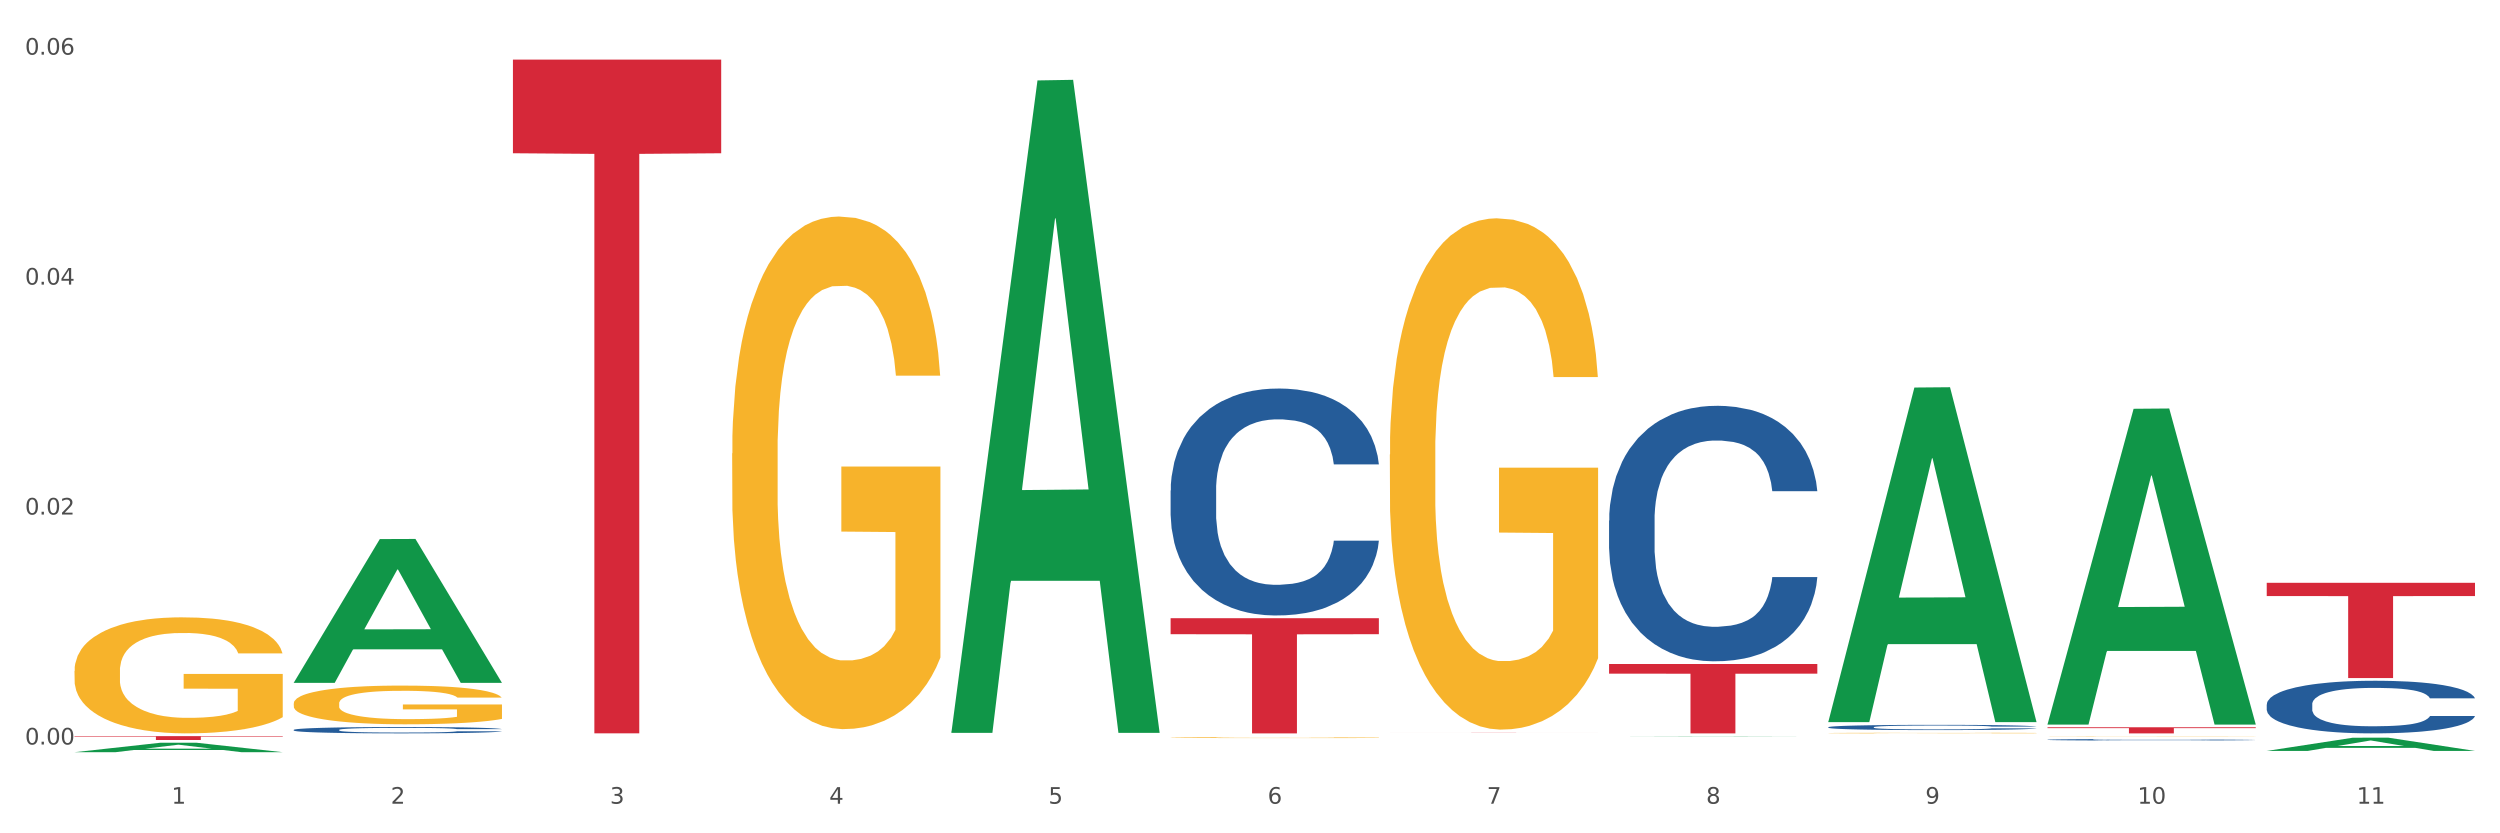 <?xml version="1.0" encoding="utf-8" standalone="no"?>
<!DOCTYPE svg PUBLIC "-//W3C//DTD SVG 1.1//EN"
  "http://www.w3.org/Graphics/SVG/1.1/DTD/svg11.dtd">
<svg xmlns:xlink="http://www.w3.org/1999/xlink" width="1080pt" height="360pt" viewBox="0 0 1080 360" xmlns="http://www.w3.org/2000/svg" version="1.1">
 <rect x="0" y="0" width="1080" height="360" fill="#333333" stroke="none"/>
 <defs>
  <style type="text/css">*{stroke-linejoin: round; stroke-linecap: butt}</style>
 </defs>
 <g id="figure_1">
  <g id="patch_1">
   <path d="M 0 360 
L 1080 360 
L 1080 0 
L 0 0 
z
" style="fill: #ffffff; stroke: #ffffff; stroke-linejoin: miter"/>
  </g>
  <g id="axes_1">
   <g id="matplotlib.axis_1">
    <g id="xtick_1">
     <g id="text_1">
      <!-- 1 -->
      <g style="fill: #4d4d4d" transform="translate(74.106 347.204) scale(0.096 -0.096)">
       <defs>
        <path id="DejaVuSans-31" d="M 794 531 
L 1825 531 
L 1825 4091 
L 703 3866 
L 703 4441 
L 1819 4666 
L 2450 4666 
L 2450 531 
L 3481 531 
L 3481 0 
L 794 0 
L 794 531 
z
" transform="scale(0.016)"/>
       </defs>
       <use xlink:href="#DejaVuSans-31"/>
      </g>
     </g>
    </g>
    <g id="xtick_2">
     <g id="text_2">
      <!-- 2 -->
      <g style="fill: #4d4d4d" transform="translate(168.812 347.204) scale(0.096 -0.096)">
       <defs>
        <path id="DejaVuSans-32" d="M 1228 531 
L 3431 531 
L 3431 0 
L 469 0 
L 469 531 
Q 828 903 1448 1529 
Q 2069 2156 2228 2338 
Q 2531 2678 2651 2914 
Q 2772 3150 2772 3378 
Q 2772 3750 2511 3984 
Q 2250 4219 1831 4219 
Q 1534 4219 1204 4116 
Q 875 4013 500 3803 
L 500 4441 
Q 881 4594 1212 4672 
Q 1544 4750 1819 4750 
Q 2544 4750 2975 4387 
Q 3406 4025 3406 3419 
Q 3406 3131 3298 2873 
Q 3191 2616 2906 2266 
Q 2828 2175 2409 1742 
Q 1991 1309 1228 531 
z
" transform="scale(0.016)"/>
       </defs>
       <use xlink:href="#DejaVuSans-32"/>
      </g>
     </g>
    </g>
    <g id="xtick_3">
     <g id="text_3">
      <!-- 3 -->
      <g style="fill: #4d4d4d" transform="translate(263.517 347.204) scale(0.096 -0.096)">
       <defs>
        <path id="DejaVuSans-33" d="M 2597 2516 
Q 3050 2419 3304 2112 
Q 3559 1806 3559 1356 
Q 3559 666 3084 287 
Q 2609 -91 1734 -91 
Q 1441 -91 1130 -33 
Q 819 25 488 141 
L 488 750 
Q 750 597 1062 519 
Q 1375 441 1716 441 
Q 2309 441 2620 675 
Q 2931 909 2931 1356 
Q 2931 1769 2642 2001 
Q 2353 2234 1838 2234 
L 1294 2234 
L 1294 2753 
L 1863 2753 
Q 2328 2753 2575 2939 
Q 2822 3125 2822 3475 
Q 2822 3834 2567 4026 
Q 2313 4219 1838 4219 
Q 1578 4219 1281 4162 
Q 984 4106 628 3988 
L 628 4550 
Q 988 4650 1302 4700 
Q 1616 4750 1894 4750 
Q 2613 4750 3031 4423 
Q 3450 4097 3450 3541 
Q 3450 3153 3228 2886 
Q 3006 2619 2597 2516 
z
" transform="scale(0.016)"/>
       </defs>
       <use xlink:href="#DejaVuSans-33"/>
      </g>
     </g>
    </g>
    <g id="xtick_4">
     <g id="text_4">
      <!-- 4 -->
      <g style="fill: #4d4d4d" transform="translate(358.223 347.204) scale(0.096 -0.096)">
       <defs>
        <path id="DejaVuSans-34" d="M 2419 4116 
L 825 1625 
L 2419 1625 
L 2419 4116 
z
M 2253 4666 
L 3047 4666 
L 3047 1625 
L 3713 1625 
L 3713 1100 
L 3047 1100 
L 3047 0 
L 2419 0 
L 2419 1100 
L 313 1100 
L 313 1709 
L 2253 4666 
z
" transform="scale(0.016)"/>
       </defs>
       <use xlink:href="#DejaVuSans-34"/>
      </g>
     </g>
    </g>
    <g id="xtick_5">
     <g id="text_5">
      <!-- 5 -->
      <g style="fill: #4d4d4d" transform="translate(452.928 347.204) scale(0.096 -0.096)">
       <defs>
        <path id="DejaVuSans-35" d="M 691 4666 
L 3169 4666 
L 3169 4134 
L 1269 4134 
L 1269 2991 
Q 1406 3038 1543 3061 
Q 1681 3084 1819 3084 
Q 2600 3084 3056 2656 
Q 3513 2228 3513 1497 
Q 3513 744 3044 326 
Q 2575 -91 1722 -91 
Q 1428 -91 1123 -41 
Q 819 9 494 109 
L 494 744 
Q 775 591 1075 516 
Q 1375 441 1709 441 
Q 2250 441 2565 725 
Q 2881 1009 2881 1497 
Q 2881 1984 2565 2268 
Q 2250 2553 1709 2553 
Q 1456 2553 1204 2497 
Q 953 2441 691 2322 
L 691 4666 
z
" transform="scale(0.016)"/>
       </defs>
       <use xlink:href="#DejaVuSans-35"/>
      </g>
     </g>
    </g>
    <g id="xtick_6">
     <g id="text_6">
      <!-- 6 -->
      <g style="fill: #4d4d4d" transform="translate(547.634 347.204) scale(0.096 -0.096)">
       <defs>
        <path id="DejaVuSans-36" d="M 2113 2584 
Q 1688 2584 1439 2293 
Q 1191 2003 1191 1497 
Q 1191 994 1439 701 
Q 1688 409 2113 409 
Q 2538 409 2786 701 
Q 3034 994 3034 1497 
Q 3034 2003 2786 2293 
Q 2538 2584 2113 2584 
z
M 3366 4563 
L 3366 3988 
Q 3128 4100 2886 4159 
Q 2644 4219 2406 4219 
Q 1781 4219 1451 3797 
Q 1122 3375 1075 2522 
Q 1259 2794 1537 2939 
Q 1816 3084 2150 3084 
Q 2853 3084 3261 2657 
Q 3669 2231 3669 1497 
Q 3669 778 3244 343 
Q 2819 -91 2113 -91 
Q 1303 -91 875 529 
Q 447 1150 447 2328 
Q 447 3434 972 4092 
Q 1497 4750 2381 4750 
Q 2619 4750 2861 4703 
Q 3103 4656 3366 4563 
z
" transform="scale(0.016)"/>
       </defs>
       <use xlink:href="#DejaVuSans-36"/>
      </g>
     </g>
    </g>
    <g id="xtick_7">
     <g id="text_7">
      <!-- 7 -->
      <g style="fill: #4d4d4d" transform="translate(642.339 347.204) scale(0.096 -0.096)">
       <defs>
        <path id="DejaVuSans-37" d="M 525 4666 
L 3525 4666 
L 3525 4397 
L 1831 0 
L 1172 0 
L 2766 4134 
L 525 4134 
L 525 4666 
z
" transform="scale(0.016)"/>
       </defs>
       <use xlink:href="#DejaVuSans-37"/>
      </g>
     </g>
    </g>
    <g id="xtick_8">
     <g id="text_8">
      <!-- 8 -->
      <g style="fill: #4d4d4d" transform="translate(737.044 347.204) scale(0.096 -0.096)">
       <defs>
        <path id="DejaVuSans-38" d="M 2034 2216 
Q 1584 2216 1326 1975 
Q 1069 1734 1069 1313 
Q 1069 891 1326 650 
Q 1584 409 2034 409 
Q 2484 409 2743 651 
Q 3003 894 3003 1313 
Q 3003 1734 2745 1975 
Q 2488 2216 2034 2216 
z
M 1403 2484 
Q 997 2584 770 2862 
Q 544 3141 544 3541 
Q 544 4100 942 4425 
Q 1341 4750 2034 4750 
Q 2731 4750 3128 4425 
Q 3525 4100 3525 3541 
Q 3525 3141 3298 2862 
Q 3072 2584 2669 2484 
Q 3125 2378 3379 2068 
Q 3634 1759 3634 1313 
Q 3634 634 3220 271 
Q 2806 -91 2034 -91 
Q 1263 -91 848 271 
Q 434 634 434 1313 
Q 434 1759 690 2068 
Q 947 2378 1403 2484 
z
M 1172 3481 
Q 1172 3119 1398 2916 
Q 1625 2713 2034 2713 
Q 2441 2713 2670 2916 
Q 2900 3119 2900 3481 
Q 2900 3844 2670 4047 
Q 2441 4250 2034 4250 
Q 1625 4250 1398 4047 
Q 1172 3844 1172 3481 
z
" transform="scale(0.016)"/>
       </defs>
       <use xlink:href="#DejaVuSans-38"/>
      </g>
     </g>
    </g>
    <g id="xtick_9">
     <g id="text_9">
      <!-- 9 -->
      <g style="fill: #4d4d4d" transform="translate(831.75 347.204) scale(0.096 -0.096)">
       <defs>
        <path id="DejaVuSans-39" d="M 703 97 
L 703 672 
Q 941 559 1184 500 
Q 1428 441 1663 441 
Q 2288 441 2617 861 
Q 2947 1281 2994 2138 
Q 2813 1869 2534 1725 
Q 2256 1581 1919 1581 
Q 1219 1581 811 2004 
Q 403 2428 403 3163 
Q 403 3881 828 4315 
Q 1253 4750 1959 4750 
Q 2769 4750 3195 4129 
Q 3622 3509 3622 2328 
Q 3622 1225 3098 567 
Q 2575 -91 1691 -91 
Q 1453 -91 1209 -44 
Q 966 3 703 97 
z
M 1959 2075 
Q 2384 2075 2632 2365 
Q 2881 2656 2881 3163 
Q 2881 3666 2632 3958 
Q 2384 4250 1959 4250 
Q 1534 4250 1286 3958 
Q 1038 3666 1038 3163 
Q 1038 2656 1286 2365 
Q 1534 2075 1959 2075 
z
" transform="scale(0.016)"/>
       </defs>
       <use xlink:href="#DejaVuSans-39"/>
      </g>
     </g>
    </g>
    <g id="xtick_10">
     <g id="text_10">
      <!-- 10 -->
      <g style="fill: #4d4d4d" transform="translate(923.401 347.204) scale(0.096 -0.096)">
       <defs>
        <path id="DejaVuSans-30" d="M 2034 4250 
Q 1547 4250 1301 3770 
Q 1056 3291 1056 2328 
Q 1056 1369 1301 889 
Q 1547 409 2034 409 
Q 2525 409 2770 889 
Q 3016 1369 3016 2328 
Q 3016 3291 2770 3770 
Q 2525 4250 2034 4250 
z
M 2034 4750 
Q 2819 4750 3233 4129 
Q 3647 3509 3647 2328 
Q 3647 1150 3233 529 
Q 2819 -91 2034 -91 
Q 1250 -91 836 529 
Q 422 1150 422 2328 
Q 422 3509 836 4129 
Q 1250 4750 2034 4750 
z
" transform="scale(0.016)"/>
       </defs>
       <use xlink:href="#DejaVuSans-31"/>
       <use xlink:href="#DejaVuSans-30" transform="translate(63.623 0)"/>
      </g>
     </g>
    </g>
    <g id="xtick_11">
     <g id="text_11">
      <!-- 11 -->
      <g style="fill: #4d4d4d" transform="translate(1018.107 347.204) scale(0.096 -0.096)">
       <use xlink:href="#DejaVuSans-31"/>
       <use xlink:href="#DejaVuSans-31" transform="translate(63.623 0)"/>
      </g>
     </g>
    </g>
    <g id="xtick_12"/>
    <g id="xtick_13"/>
    <g id="xtick_14"/>
    <g id="xtick_15"/>
    <g id="xtick_16"/>
    <g id="xtick_17"/>
    <g id="xtick_18"/>
    <g id="xtick_19"/>
    <g id="xtick_20"/>
    <g id="xtick_21"/>
   </g>
   <g id="matplotlib.axis_2">
    <g id="ytick_1">
     <g id="text_12">
      <!-- 0.00 -->
      <g style="fill: #4d4d4d" transform="translate(10.8 321.633) scale(0.096 -0.096)">
       <defs>
        <path id="DejaVuSans-2e" d="M 684 794 
L 1344 794 
L 1344 0 
L 684 0 
L 684 794 
z
" transform="scale(0.016)"/>
       </defs>
       <use xlink:href="#DejaVuSans-30"/>
       <use xlink:href="#DejaVuSans-2e" transform="translate(63.623 0)"/>
       <use xlink:href="#DejaVuSans-30" transform="translate(95.41 0)"/>
       <use xlink:href="#DejaVuSans-30" transform="translate(159.033 0)"/>
      </g>
     </g>
    </g>
    <g id="ytick_2">
     <g id="text_13">
      <!-- 0.02 -->
      <g style="fill: #4d4d4d" transform="translate(10.8 222.293) scale(0.096 -0.096)">
       <use xlink:href="#DejaVuSans-30"/>
       <use xlink:href="#DejaVuSans-2e" transform="translate(63.623 0)"/>
       <use xlink:href="#DejaVuSans-30" transform="translate(95.41 0)"/>
       <use xlink:href="#DejaVuSans-32" transform="translate(159.033 0)"/>
      </g>
     </g>
    </g>
    <g id="ytick_3">
     <g id="text_14">
      <!-- 0.04 -->
      <g style="fill: #4d4d4d" transform="translate(10.8 122.953) scale(0.096 -0.096)">
       <use xlink:href="#DejaVuSans-30"/>
       <use xlink:href="#DejaVuSans-2e" transform="translate(63.623 0)"/>
       <use xlink:href="#DejaVuSans-30" transform="translate(95.41 0)"/>
       <use xlink:href="#DejaVuSans-34" transform="translate(159.033 0)"/>
      </g>
     </g>
    </g>
    <g id="ytick_4">
     <g id="text_15">
      <!-- 0.06 -->
      <g style="fill: #4d4d4d" transform="translate(10.8 23.613) scale(0.096 -0.096)">
       <use xlink:href="#DejaVuSans-30"/>
       <use xlink:href="#DejaVuSans-2e" transform="translate(63.623 0)"/>
       <use xlink:href="#DejaVuSans-30" transform="translate(95.41 0)"/>
       <use xlink:href="#DejaVuSans-36" transform="translate(159.033 0)"/>
      </g>
     </g>
    </g>
    <g id="ytick_5"/>
    <g id="ytick_6"/>
    <g id="ytick_7"/>
   </g>
   <g id="PolyCollection_1">
    <path d="M 32.175 324.942 
L 32.268 324.938 
L 69.369 320.854 
L 84.766 320.85 
L 122.145 324.95 
L 104.337 324.95 
L 96.267 323.995 
L 57.96 323.995 
L 57.682 324.01 
L 49.891 324.95 
L 32.175 324.95 
L 32.175 324.942 
L 62.783 323.425 
L 91.444 323.421 
L 77.253 321.724 
L 77.067 321.716 
L 76.882 321.728 
L 62.691 323.421 
L 62.783 323.425 
L 32.175 324.942 
z
" clip-path="url(#p56055fff31)" style="fill: #109648"/>
    <path d="M 221.586 25.759 
L 311.556 25.759 
L 311.556 66.203 
L 276.165 66.476 
L 276.165 316.789 
L 256.764 316.789 
L 256.764 66.476 
L 221.586 66.203 
L 221.586 26.033 
L 221.586 25.759 
z
" clip-path="url(#p56055fff31)" style="fill: #d62839"/>
    <path d="M 32.175 317.996 
L 122.145 317.996 
L 122.145 318.231 
L 86.754 318.232 
L 86.754 319.681 
L 67.353 319.681 
L 67.353 318.232 
L 32.175 318.231 
L 32.175 317.998 
L 32.175 317.996 
z
" clip-path="url(#p56055fff31)" style="fill: #d62839"/>
    <path d="M 505.702 211.897 
L 505.809 211.808 
L 505.809 209.301 
L 506.128 205.898 
L 507.298 199.63 
L 508.786 194.885 
L 511.339 189.333 
L 512.721 187.005 
L 514.529 184.409 
L 518.251 180.2 
L 522.505 176.619 
L 525.483 174.649 
L 527.716 173.395 
L 532.715 171.157 
L 535.586 170.172 
L 538.564 169.366 
L 541.116 168.829 
L 545.37 168.202 
L 548.773 167.933 
L 552.708 167.844 
L 556.005 167.933 
L 560.365 168.291 
L 566.746 169.366 
L 569.192 169.993 
L 572.489 171.067 
L 575.892 172.5 
L 578.657 173.932 
L 581.847 175.992 
L 585.144 178.678 
L 588.335 182.081 
L 590.568 185.214 
L 592.376 188.527 
L 593.971 192.557 
L 595.141 196.944 
L 595.673 200.615 
L 576.211 200.615 
L 575.679 197.302 
L 574.616 193.721 
L 573.552 191.303 
L 572.382 189.333 
L 570.575 187.095 
L 568.979 185.662 
L 566.321 183.961 
L 563.875 182.886 
L 561.854 182.26 
L 559.408 181.722 
L 554.197 181.185 
L 550.475 181.185 
L 548.135 181.364 
L 545.264 181.812 
L 542.818 182.439 
L 539.946 183.513 
L 537.713 184.677 
L 535.48 186.199 
L 534.204 187.274 
L 532.289 189.244 
L 531.013 190.855 
L 529.312 193.631 
L 528.354 195.601 
L 526.653 200.705 
L 525.908 204.466 
L 525.589 207.062 
L 525.377 209.928 
L 525.377 223.896 
L 526.015 230.164 
L 526.547 232.85 
L 527.397 235.894 
L 528.993 239.834 
L 531.332 243.684 
L 533.778 246.46 
L 535.799 248.161 
L 537.713 249.415 
L 539.627 250.4 
L 541.967 251.295 
L 543.881 251.832 
L 546.753 252.37 
L 550.156 252.638 
L 552.814 252.638 
L 558.238 252.191 
L 560.684 251.743 
L 563.024 251.116 
L 565.576 250.131 
L 567.597 249.057 
L 568.767 248.251 
L 570.681 246.55 
L 572.17 244.759 
L 573.446 242.699 
L 574.297 240.909 
L 575.254 238.222 
L 575.998 235.178 
L 576.211 233.566 
L 595.673 233.566 
L 595.247 236.79 
L 594.503 239.924 
L 593.014 244.132 
L 591.844 246.55 
L 590.036 249.504 
L 588.122 252.012 
L 585.463 254.787 
L 583.017 256.847 
L 580.465 258.638 
L 577.7 260.249 
L 572.701 262.488 
L 570.894 263.115 
L 567.065 264.189 
L 564.087 264.816 
L 559.727 265.443 
L 555.26 265.801 
L 550.581 265.89 
L 546.434 265.711 
L 541.861 265.174 
L 538.989 264.637 
L 535.799 263.831 
L 532.077 262.577 
L 528.567 261.055 
L 525.27 259.264 
L 522.186 257.205 
L 519.315 254.877 
L 515.593 251.027 
L 512.828 247.266 
L 510.807 243.774 
L 509.425 240.819 
L 508.042 237.058 
L 507.298 234.462 
L 506.128 228.194 
L 505.702 222.374 
L 505.702 211.897 
z
" clip-path="url(#p56055fff31)" style="fill: #255c99"/>
    <path d="M 884.524 318.037 
L 884.631 318.036 
L 884.631 318.033 
L 884.843 318.03 
L 885.905 318.022 
L 887.499 318.016 
L 888.667 318.013 
L 889.835 318.01 
L 891.216 318.007 
L 892.916 318.004 
L 895.996 318 
L 897.908 317.998 
L 900.245 317.996 
L 904.494 317.993 
L 907.575 317.991 
L 910.761 317.989 
L 915.966 317.988 
L 919.365 317.987 
L 922.977 317.986 
L 927.332 317.986 
L 930.625 317.986 
L 937.848 317.986 
L 944.009 317.987 
L 946.983 317.988 
L 950.807 317.989 
L 952.825 317.99 
L 956.118 317.991 
L 959.517 317.993 
L 961.854 317.995 
L 965.359 317.999 
L 968.015 318.002 
L 970.458 318.006 
L 971.733 318.009 
L 972.689 318.012 
L 973.539 318.015 
L 974.388 318.02 
L 955.268 318.02 
L 954.525 318.016 
L 953.356 318.013 
L 951.657 318.01 
L 950.17 318.008 
L 947.62 318.005 
L 945.283 318.004 
L 942.84 318.003 
L 939.866 318.002 
L 937.529 318.001 
L 934.236 318.001 
L 927.757 318.001 
L 923.402 318.002 
L 920.427 318.003 
L 918.515 318.003 
L 916.816 318.004 
L 914.904 318.006 
L 912.673 318.008 
L 911.08 318.01 
L 909.487 318.012 
L 908.212 318.015 
L 907.043 318.017 
L 906.087 318.021 
L 905.344 318.024 
L 904.707 318.027 
L 904.175 318.034 
L 904.175 318.048 
L 904.388 318.051 
L 904.919 318.055 
L 905.556 318.058 
L 906.619 318.062 
L 907.575 318.064 
L 909.38 318.068 
L 911.399 318.071 
L 912.992 318.073 
L 914.585 318.074 
L 917.347 318.077 
L 920.427 318.078 
L 923.083 318.079 
L 926.695 318.08 
L 929.138 318.081 
L 931.262 318.081 
L 936.467 318.081 
L 940.185 318.081 
L 944.327 318.08 
L 947.514 318.079 
L 950.17 318.078 
L 953.144 318.076 
L 955.056 318.075 
L 955.056 318.053 
L 931.687 318.053 
L 931.687 318.039 
L 974.495 318.039 
L 974.495 318.08 
L 972.689 318.083 
L 970.671 318.084 
L 968.546 318.086 
L 965.359 318.088 
L 961.535 318.09 
L 958.136 318.092 
L 954.525 318.093 
L 950.276 318.094 
L 944.752 318.095 
L 941.353 318.095 
L 937.104 318.096 
L 932.112 318.096 
L 927.757 318.096 
L 923.508 318.095 
L 919.047 318.094 
L 914.691 318.093 
L 911.399 318.092 
L 908.106 318.09 
L 904.6 318.088 
L 901.839 318.086 
L 899.714 318.084 
L 897.377 318.082 
L 894.828 318.079 
L 892.916 318.076 
L 891.216 318.073 
L 889.411 318.07 
L 888.136 318.066 
L 886.861 318.063 
L 886.118 318.06 
L 885.268 318.055 
L 884.631 318.049 
L 884.524 318.037 
z
" clip-path="url(#p56055fff31)" style="fill: #f7b32b"/>
    <path d="M 789.819 316.683 
L 789.925 316.683 
L 789.925 316.674 
L 790.138 316.667 
L 791.2 316.65 
L 792.793 316.636 
L 793.962 316.629 
L 795.13 316.623 
L 796.511 316.617 
L 798.21 316.61 
L 801.291 316.601 
L 803.203 316.596 
L 805.54 316.591 
L 809.789 316.584 
L 812.869 316.58 
L 816.056 316.576 
L 821.261 316.572 
L 824.66 316.57 
L 828.271 316.569 
L 832.626 316.568 
L 835.919 316.568 
L 843.142 316.569 
L 849.303 316.571 
L 852.277 316.572 
L 856.101 316.575 
L 858.12 316.577 
L 861.413 316.58 
L 864.812 316.585 
L 867.149 316.589 
L 870.654 316.597 
L 873.309 316.605 
L 875.753 316.614 
L 877.027 316.621 
L 877.983 316.627 
L 878.833 316.634 
L 879.683 316.645 
L 860.563 316.645 
L 859.819 316.637 
L 858.651 316.63 
L 856.951 316.622 
L 855.464 316.618 
L 852.915 316.612 
L 850.578 316.609 
L 848.135 316.606 
L 845.161 316.604 
L 842.824 316.602 
L 839.531 316.602 
L 833.051 316.602 
L 828.696 316.604 
L 825.722 316.606 
L 823.81 316.608 
L 822.11 316.61 
L 820.198 316.613 
L 817.968 316.618 
L 816.374 316.622 
L 814.781 316.628 
L 813.506 316.633 
L 812.338 316.64 
L 811.382 316.647 
L 810.638 316.654 
L 810.001 316.662 
L 809.47 316.677 
L 809.47 316.708 
L 809.682 316.715 
L 810.213 316.724 
L 810.851 316.731 
L 811.913 316.74 
L 812.869 316.745 
L 814.675 316.753 
L 816.693 316.76 
L 818.286 316.765 
L 819.88 316.768 
L 822.641 316.773 
L 825.722 316.777 
L 828.377 316.78 
L 831.989 316.782 
L 834.432 316.783 
L 836.557 316.783 
L 841.761 316.783 
L 845.479 316.783 
L 849.622 316.781 
L 852.809 316.779 
L 855.464 316.777 
L 858.438 316.772 
L 860.35 316.769 
L 860.35 316.721 
L 836.981 316.721 
L 836.981 316.689 
L 879.789 316.689 
L 879.789 316.782 
L 877.983 316.787 
L 875.965 316.791 
L 873.841 316.795 
L 870.654 316.8 
L 866.83 316.804 
L 863.431 316.808 
L 859.819 316.81 
L 855.57 316.813 
L 850.047 316.815 
L 846.648 316.816 
L 842.399 316.817 
L 837.406 316.817 
L 833.051 316.816 
L 828.802 316.815 
L 824.341 316.813 
L 819.986 316.81 
L 816.693 316.807 
L 813.4 316.804 
L 809.895 316.799 
L 807.133 316.794 
L 805.009 316.79 
L 802.672 316.785 
L 800.122 316.778 
L 798.21 316.772 
L 796.511 316.766 
L 794.705 316.757 
L 793.43 316.75 
L 792.156 316.742 
L 791.412 316.735 
L 790.562 316.725 
L 789.925 316.71 
L 789.819 316.683 
z
" clip-path="url(#p56055fff31)" style="fill: #f7b32b"/>
    <path d="M 600.408 196.376 
L 600.514 196.175 
L 600.514 188.912 
L 600.727 182.659 
L 601.789 167.529 
L 603.382 155.021 
L 604.551 148.364 
L 605.719 142.918 
L 607.1 137.471 
L 608.799 131.822 
L 611.88 123.551 
L 613.792 119.315 
L 616.129 114.877 
L 620.378 108.422 
L 623.458 104.79 
L 626.645 101.764 
L 631.85 98.133 
L 635.249 96.519 
L 638.86 95.309 
L 643.215 94.502 
L 646.508 94.3 
L 653.731 94.906 
L 659.892 96.721 
L 662.867 98.133 
L 666.691 100.554 
L 668.709 102.168 
L 672.002 105.396 
L 675.401 109.632 
L 677.738 113.263 
L 681.243 120.122 
L 683.899 126.981 
L 686.342 135.454 
L 687.616 141.304 
L 688.572 146.751 
L 689.422 153.004 
L 690.272 162.889 
L 671.152 162.889 
L 670.408 155.828 
L 669.24 149.171 
L 667.54 142.716 
L 666.053 138.681 
L 663.504 133.638 
L 661.167 130.41 
L 658.724 127.99 
L 655.75 125.972 
L 653.413 124.964 
L 650.12 124.157 
L 643.64 124.358 
L 639.285 125.972 
L 636.311 127.99 
L 634.399 129.805 
L 632.699 131.822 
L 630.787 134.647 
L 628.557 138.883 
L 626.963 142.716 
L 625.37 147.557 
L 624.095 152.399 
L 622.927 158.047 
L 621.971 164.099 
L 621.227 170.353 
L 620.59 178.019 
L 620.059 190.728 
L 620.059 218.365 
L 620.271 224.619 
L 620.803 232.89 
L 621.44 239.143 
L 622.502 246.607 
L 623.458 251.651 
L 625.264 258.913 
L 627.282 264.965 
L 628.875 268.798 
L 630.469 272.026 
L 633.231 276.464 
L 636.311 280.095 
L 638.967 282.314 
L 642.578 284.331 
L 645.021 285.138 
L 647.146 285.542 
L 652.351 285.542 
L 656.068 284.936 
L 660.211 283.524 
L 663.398 281.709 
L 666.053 279.49 
L 669.027 275.858 
L 670.939 272.429 
L 670.939 230.267 
L 647.571 230.065 
L 647.571 202.025 
L 690.378 202.025 
L 690.378 284.331 
L 688.572 288.567 
L 686.554 292.4 
L 684.43 295.83 
L 681.243 300.066 
L 677.419 304.101 
L 674.02 306.925 
L 670.408 309.346 
L 666.159 311.565 
L 660.636 313.582 
L 657.237 314.389 
L 652.988 314.994 
L 647.995 315.196 
L 643.64 314.793 
L 639.391 313.784 
L 634.93 311.968 
L 630.575 309.346 
L 627.282 306.723 
L 623.989 303.496 
L 620.484 299.259 
L 617.722 295.225 
L 615.598 291.593 
L 613.261 286.954 
L 610.711 280.902 
L 608.799 275.455 
L 607.1 269.806 
L 605.294 262.544 
L 604.019 256.291 
L 602.745 248.423 
L 602.001 242.573 
L 601.151 233.495 
L 600.514 220.786 
L 600.408 196.376 
z
" clip-path="url(#p56055fff31)" style="fill: #f7b32b"/>
    <path d="M 505.702 267.059 
L 595.673 267.059 
L 595.673 273.974 
L 560.281 274.021 
L 560.281 316.817 
L 540.88 316.817 
L 540.88 274.021 
L 505.702 273.974 
L 505.702 267.106 
L 505.702 267.059 
z
" clip-path="url(#p56055fff31)" style="fill: #d62839"/>
    <path d="M 505.702 318.656 
L 505.809 318.655 
L 505.809 318.643 
L 506.021 318.632 
L 507.083 318.607 
L 508.677 318.586 
L 509.845 318.575 
L 511.014 318.565 
L 512.394 318.556 
L 514.094 318.547 
L 517.174 318.533 
L 519.086 318.526 
L 521.423 318.518 
L 525.672 318.507 
L 528.753 318.501 
L 531.939 318.496 
L 537.144 318.49 
L 540.543 318.487 
L 544.155 318.485 
L 548.51 318.484 
L 551.803 318.483 
L 559.026 318.485 
L 565.187 318.488 
L 568.161 318.49 
L 571.985 318.494 
L 574.003 318.497 
L 577.296 318.502 
L 580.695 318.509 
L 583.032 318.515 
L 586.537 318.527 
L 589.193 318.539 
L 591.636 318.553 
L 592.911 318.563 
L 593.867 318.572 
L 594.717 318.582 
L 595.566 318.599 
L 576.446 318.599 
L 575.703 318.587 
L 574.534 318.576 
L 572.835 318.565 
L 571.348 318.558 
L 568.798 318.55 
L 566.461 318.544 
L 564.018 318.54 
L 561.044 318.537 
L 558.707 318.535 
L 555.414 318.534 
L 548.935 318.534 
L 544.58 318.537 
L 541.606 318.54 
L 539.694 318.543 
L 537.994 318.547 
L 536.082 318.552 
L 533.851 318.559 
L 532.258 318.565 
L 530.665 318.573 
L 529.39 318.581 
L 528.222 318.591 
L 527.266 318.601 
L 526.522 318.612 
L 525.885 318.625 
L 525.354 318.646 
L 525.354 318.693 
L 525.566 318.703 
L 526.097 318.717 
L 526.734 318.728 
L 527.797 318.74 
L 528.753 318.749 
L 530.558 318.761 
L 532.577 318.771 
L 534.17 318.778 
L 535.763 318.783 
L 538.525 318.791 
L 541.606 318.797 
L 544.261 318.8 
L 547.873 318.804 
L 550.316 318.805 
L 552.44 318.806 
L 557.645 318.806 
L 561.363 318.805 
L 565.505 318.803 
L 568.692 318.799 
L 571.348 318.796 
L 574.322 318.79 
L 576.234 318.784 
L 576.234 318.713 
L 552.865 318.712 
L 552.865 318.665 
L 595.673 318.665 
L 595.673 318.804 
L 593.867 318.811 
L 591.849 318.817 
L 589.724 318.823 
L 586.537 318.83 
L 582.713 318.837 
L 579.314 318.842 
L 575.703 318.846 
L 571.454 318.85 
L 565.93 318.853 
L 562.531 318.855 
L 558.282 318.856 
L 553.29 318.856 
L 548.935 318.855 
L 544.686 318.854 
L 540.225 318.85 
L 535.87 318.846 
L 532.577 318.842 
L 529.284 318.836 
L 525.778 318.829 
L 523.017 318.822 
L 520.892 318.816 
L 518.555 318.808 
L 516.006 318.798 
L 514.094 318.789 
L 512.394 318.779 
L 510.589 318.767 
L 509.314 318.757 
L 508.039 318.743 
L 507.296 318.733 
L 506.446 318.718 
L 505.809 318.697 
L 505.702 318.656 
z
" clip-path="url(#p56055fff31)" style="fill: #f7b32b"/>
    <path d="M 126.88 303.903 
L 126.987 303.887 
L 126.987 303.337 
L 127.199 302.864 
L 128.261 301.718 
L 129.855 300.771 
L 131.023 300.266 
L 132.192 299.854 
L 133.572 299.441 
L 135.272 299.014 
L 138.352 298.387 
L 140.264 298.066 
L 142.601 297.73 
L 146.85 297.241 
L 149.931 296.966 
L 153.117 296.737 
L 158.322 296.462 
L 161.721 296.34 
L 165.333 296.248 
L 169.688 296.187 
L 172.981 296.172 
L 180.204 296.218 
L 186.365 296.355 
L 189.339 296.462 
L 193.163 296.645 
L 195.181 296.768 
L 198.474 297.012 
L 201.873 297.333 
L 204.21 297.608 
L 207.716 298.127 
L 210.371 298.647 
L 212.814 299.289 
L 214.089 299.732 
L 215.045 300.144 
L 215.895 300.618 
L 216.744 301.367 
L 197.624 301.367 
L 196.881 300.832 
L 195.712 300.328 
L 194.013 299.839 
L 192.526 299.533 
L 189.976 299.151 
L 187.64 298.907 
L 185.196 298.723 
L 182.222 298.571 
L 179.885 298.494 
L 176.592 298.433 
L 170.113 298.448 
L 165.758 298.571 
L 162.784 298.723 
L 160.872 298.861 
L 159.172 299.014 
L 157.26 299.228 
L 155.029 299.548 
L 153.436 299.839 
L 151.843 300.205 
L 150.568 300.572 
L 149.4 301 
L 148.444 301.458 
L 147.7 301.932 
L 147.063 302.512 
L 146.532 303.475 
L 146.532 305.568 
L 146.744 306.042 
L 147.275 306.668 
L 147.912 307.142 
L 148.975 307.707 
L 149.931 308.089 
L 151.736 308.639 
L 153.755 309.097 
L 155.348 309.388 
L 156.941 309.632 
L 159.703 309.968 
L 162.784 310.243 
L 165.439 310.411 
L 169.051 310.564 
L 171.494 310.625 
L 173.618 310.656 
L 178.823 310.656 
L 182.541 310.61 
L 186.684 310.503 
L 189.87 310.366 
L 192.526 310.198 
L 195.5 309.923 
L 197.412 309.663 
L 197.412 306.47 
L 174.043 306.454 
L 174.043 304.331 
L 216.851 304.331 
L 216.851 310.564 
L 215.045 310.885 
L 213.027 311.175 
L 210.902 311.435 
L 207.716 311.756 
L 203.892 312.062 
L 200.492 312.275 
L 196.881 312.459 
L 192.632 312.627 
L 187.108 312.78 
L 183.709 312.841 
L 179.46 312.887 
L 174.468 312.902 
L 170.113 312.871 
L 165.864 312.795 
L 161.403 312.657 
L 157.048 312.459 
L 153.755 312.26 
L 150.462 312.016 
L 146.956 311.695 
L 144.195 311.389 
L 142.07 311.114 
L 139.733 310.763 
L 137.184 310.305 
L 135.272 309.892 
L 133.572 309.464 
L 131.767 308.914 
L 130.492 308.441 
L 129.217 307.845 
L 128.474 307.402 
L 127.624 306.714 
L 126.987 305.751 
L 126.88 303.903 
z
" clip-path="url(#p56055fff31)" style="fill: #f7b32b"/>
    <path d="M 32.175 289.853 
L 32.281 289.807 
L 32.281 288.159 
L 32.494 286.74 
L 33.556 283.307 
L 35.149 280.468 
L 36.318 278.958 
L 37.486 277.722 
L 38.867 276.486 
L 40.567 275.204 
L 43.647 273.327 
L 45.559 272.366 
L 47.896 271.358 
L 52.145 269.894 
L 55.225 269.07 
L 58.412 268.383 
L 63.617 267.559 
L 67.016 267.193 
L 70.627 266.918 
L 74.983 266.735 
L 78.275 266.689 
L 85.499 266.826 
L 91.659 267.238 
L 94.634 267.559 
L 98.458 268.108 
L 100.476 268.474 
L 103.769 269.207 
L 107.168 270.168 
L 109.505 270.992 
L 113.01 272.549 
L 115.666 274.105 
L 118.109 276.028 
L 119.383 277.355 
L 120.339 278.592 
L 121.189 280.011 
L 122.039 282.254 
L 102.919 282.254 
L 102.175 280.652 
L 101.007 279.141 
L 99.307 277.676 
L 97.82 276.76 
L 95.271 275.616 
L 92.934 274.883 
L 90.491 274.334 
L 87.517 273.876 
L 85.18 273.647 
L 81.887 273.464 
L 75.407 273.51 
L 71.052 273.876 
L 68.078 274.334 
L 66.166 274.746 
L 64.467 275.204 
L 62.555 275.845 
L 60.324 276.806 
L 58.731 277.676 
L 57.137 278.775 
L 55.863 279.873 
L 54.694 281.155 
L 53.738 282.528 
L 52.995 283.948 
L 52.357 285.687 
L 51.826 288.571 
L 51.826 294.843 
L 52.039 296.262 
L 52.57 298.139 
L 53.207 299.558 
L 54.269 301.252 
L 55.225 302.396 
L 57.031 304.045 
L 59.049 305.418 
L 60.643 306.288 
L 62.236 307.02 
L 64.998 308.027 
L 68.078 308.851 
L 70.734 309.355 
L 74.345 309.813 
L 76.788 309.996 
L 78.913 310.087 
L 84.118 310.087 
L 87.835 309.95 
L 91.978 309.63 
L 95.165 309.218 
L 97.82 308.714 
L 100.795 307.89 
L 102.707 307.112 
L 102.707 297.544 
L 79.338 297.498 
L 79.338 291.135 
L 122.145 291.135 
L 122.145 309.813 
L 120.339 310.774 
L 118.321 311.644 
L 116.197 312.422 
L 113.01 313.383 
L 109.186 314.299 
L 105.787 314.94 
L 102.175 315.489 
L 97.927 315.993 
L 92.403 316.451 
L 89.004 316.634 
L 84.755 316.771 
L 79.763 316.817 
L 75.407 316.725 
L 71.159 316.496 
L 66.697 316.084 
L 62.342 315.489 
L 59.049 314.894 
L 55.756 314.162 
L 52.251 313.2 
L 49.489 312.285 
L 47.365 311.461 
L 45.028 310.408 
L 42.479 309.034 
L 40.567 307.798 
L 38.867 306.517 
L 37.061 304.869 
L 35.787 303.449 
L 34.512 301.664 
L 33.768 300.336 
L 32.919 298.276 
L 32.281 295.392 
L 32.175 289.853 
z
" clip-path="url(#p56055fff31)" style="fill: #f7b32b"/>
    <path d="M 979.23 304.3 
L 979.336 304.279 
L 979.336 303.698 
L 979.655 302.909 
L 980.825 301.456 
L 982.314 300.355 
L 984.866 299.068 
L 986.249 298.529 
L 988.057 297.927 
L 991.779 296.951 
L 996.033 296.121 
L 999.01 295.664 
L 1001.244 295.373 
L 1006.242 294.854 
L 1009.114 294.626 
L 1012.091 294.439 
L 1014.644 294.315 
L 1018.898 294.169 
L 1022.301 294.107 
L 1026.236 294.086 
L 1029.532 294.107 
L 1033.893 294.19 
L 1040.273 294.439 
L 1042.719 294.585 
L 1046.016 294.834 
L 1049.419 295.166 
L 1052.184 295.498 
L 1055.375 295.975 
L 1058.672 296.598 
L 1061.862 297.387 
L 1064.095 298.114 
L 1065.903 298.882 
L 1067.498 299.816 
L 1068.668 300.833 
L 1069.2 301.684 
L 1049.738 301.684 
L 1049.207 300.916 
L 1048.143 300.086 
L 1047.08 299.525 
L 1045.91 299.068 
L 1044.102 298.549 
L 1042.507 298.217 
L 1039.848 297.823 
L 1037.402 297.574 
L 1035.381 297.429 
L 1032.935 297.304 
L 1027.724 297.179 
L 1024.002 297.179 
L 1021.663 297.221 
L 1018.791 297.325 
L 1016.345 297.47 
L 1013.474 297.719 
L 1011.24 297.989 
L 1009.007 298.342 
L 1007.731 298.591 
L 1005.817 299.048 
L 1004.541 299.421 
L 1002.839 300.065 
L 1001.882 300.522 
L 1000.18 301.705 
L 999.436 302.577 
L 999.117 303.179 
L 998.904 303.843 
L 998.904 307.081 
L 999.542 308.534 
L 1000.074 309.157 
L 1000.925 309.863 
L 1002.52 310.776 
L 1004.86 311.669 
L 1007.306 312.312 
L 1009.326 312.707 
L 1011.24 312.997 
L 1013.155 313.226 
L 1015.494 313.433 
L 1017.409 313.558 
L 1020.28 313.682 
L 1023.683 313.745 
L 1026.342 313.745 
L 1031.766 313.641 
L 1034.212 313.537 
L 1036.551 313.392 
L 1039.104 313.163 
L 1041.124 312.914 
L 1042.294 312.727 
L 1044.208 312.333 
L 1045.697 311.918 
L 1046.973 311.44 
L 1047.824 311.025 
L 1048.781 310.402 
L 1049.526 309.697 
L 1049.738 309.323 
L 1069.2 309.323 
L 1068.775 310.07 
L 1068.03 310.797 
L 1066.541 311.773 
L 1065.371 312.333 
L 1063.564 313.018 
L 1061.649 313.599 
L 1058.991 314.243 
L 1056.545 314.72 
L 1053.992 315.135 
L 1051.227 315.509 
L 1046.229 316.028 
L 1044.421 316.173 
L 1040.592 316.422 
L 1037.615 316.568 
L 1033.254 316.713 
L 1028.788 316.796 
L 1024.109 316.817 
L 1019.961 316.775 
L 1015.388 316.651 
L 1012.517 316.526 
L 1009.326 316.339 
L 1005.604 316.049 
L 1002.095 315.696 
L 998.798 315.281 
L 995.714 314.803 
L 992.842 314.264 
L 989.12 313.371 
L 986.355 312.499 
L 984.334 311.69 
L 982.952 311.004 
L 981.569 310.133 
L 980.825 309.531 
L 979.655 308.078 
L 979.23 306.728 
L 979.23 304.3 
z
" clip-path="url(#p56055fff31)" style="fill: #255c99"/>
    <path d="M 884.524 319.56 
L 884.631 319.56 
L 884.631 319.543 
L 884.95 319.52 
L 886.12 319.478 
L 887.608 319.446 
L 890.161 319.409 
L 891.543 319.393 
L 893.351 319.376 
L 897.073 319.348 
L 901.327 319.324 
L 904.305 319.31 
L 906.538 319.302 
L 911.537 319.287 
L 914.408 319.28 
L 917.386 319.275 
L 919.938 319.271 
L 924.192 319.267 
L 927.595 319.265 
L 931.53 319.265 
L 934.827 319.265 
L 939.187 319.268 
L 945.568 319.275 
L 948.014 319.279 
L 951.311 319.286 
L 954.714 319.296 
L 957.479 319.306 
L 960.669 319.319 
L 963.966 319.337 
L 967.157 319.36 
L 969.39 319.381 
L 971.198 319.404 
L 972.793 319.431 
L 973.963 319.46 
L 974.495 319.485 
L 955.033 319.485 
L 954.501 319.462 
L 953.438 319.438 
L 952.374 319.422 
L 951.204 319.409 
L 949.396 319.394 
L 947.801 319.384 
L 945.143 319.373 
L 942.697 319.366 
L 940.676 319.361 
L 938.23 319.358 
L 933.019 319.354 
L 929.297 319.354 
L 926.957 319.355 
L 924.086 319.358 
L 921.64 319.363 
L 918.768 319.37 
L 916.535 319.378 
L 914.302 319.388 
L 913.026 319.395 
L 911.111 319.408 
L 909.835 319.419 
L 908.134 319.438 
L 907.176 319.451 
L 905.475 319.485 
L 904.73 319.51 
L 904.411 319.528 
L 904.199 319.547 
L 904.199 319.641 
L 904.837 319.683 
L 905.368 319.701 
L 906.219 319.721 
L 907.814 319.748 
L 910.154 319.774 
L 912.6 319.792 
L 914.621 319.804 
L 916.535 319.812 
L 918.449 319.819 
L 920.789 319.825 
L 922.703 319.828 
L 925.575 319.832 
L 928.978 319.834 
L 931.636 319.834 
L 937.06 319.831 
L 939.506 319.828 
L 941.846 319.823 
L 944.398 319.817 
L 946.419 319.81 
L 947.589 319.804 
L 949.503 319.793 
L 950.992 319.781 
L 952.268 319.767 
L 953.119 319.755 
L 954.076 319.737 
L 954.82 319.717 
L 955.033 319.706 
L 974.495 319.706 
L 974.069 319.727 
L 973.325 319.748 
L 971.836 319.777 
L 970.666 319.793 
L 968.858 319.813 
L 966.944 319.829 
L 964.285 319.848 
L 961.839 319.862 
L 959.287 319.874 
L 956.522 319.885 
L 951.523 319.9 
L 949.715 319.904 
L 945.887 319.911 
L 942.909 319.915 
L 938.549 319.92 
L 934.082 319.922 
L 929.403 319.923 
L 925.256 319.921 
L 920.683 319.918 
L 917.811 319.914 
L 914.621 319.909 
L 910.899 319.9 
L 907.389 319.89 
L 904.092 319.878 
L 901.008 319.864 
L 898.137 319.849 
L 894.415 319.823 
L 891.65 319.798 
L 889.629 319.774 
L 888.246 319.754 
L 886.864 319.729 
L 886.12 319.712 
L 884.95 319.67 
L 884.524 319.631 
L 884.524 319.56 
z
" clip-path="url(#p56055fff31)" style="fill: #255c99"/>
    <path d="M 789.819 314.149 
L 789.925 314.147 
L 789.925 314.089 
L 790.244 314.01 
L 791.414 313.865 
L 792.903 313.755 
L 795.455 313.626 
L 796.838 313.572 
L 798.646 313.512 
L 802.368 313.415 
L 806.622 313.332 
L 809.6 313.286 
L 811.833 313.257 
L 816.831 313.205 
L 819.703 313.183 
L 822.68 313.164 
L 825.233 313.151 
L 829.487 313.137 
L 832.89 313.131 
L 836.825 313.129 
L 840.121 313.131 
L 844.482 313.139 
L 850.862 313.164 
L 853.308 313.178 
L 856.605 313.203 
L 860.008 313.236 
L 862.773 313.27 
L 865.964 313.317 
L 869.261 313.379 
L 872.451 313.458 
L 874.684 313.531 
L 876.492 313.608 
L 878.087 313.701 
L 879.257 313.802 
L 879.789 313.887 
L 860.327 313.887 
L 859.796 313.811 
L 858.732 313.728 
L 857.669 313.672 
L 856.499 313.626 
L 854.691 313.574 
L 853.096 313.541 
L 850.437 313.502 
L 847.991 313.477 
L 845.97 313.462 
L 843.524 313.45 
L 838.313 313.438 
L 834.591 313.438 
L 832.252 313.442 
L 829.38 313.452 
L 826.934 313.467 
L 824.063 313.491 
L 821.83 313.518 
L 819.596 313.554 
L 818.32 313.579 
L 816.406 313.624 
L 815.13 313.661 
L 813.428 313.726 
L 812.471 313.771 
L 810.769 313.89 
L 810.025 313.977 
L 809.706 314.037 
L 809.493 314.103 
L 809.493 314.427 
L 810.131 314.572 
L 810.663 314.634 
L 811.514 314.704 
L 813.109 314.796 
L 815.449 314.885 
L 817.895 314.949 
L 819.915 314.988 
L 821.83 315.017 
L 823.744 315.04 
L 826.083 315.061 
L 827.998 315.073 
L 830.869 315.086 
L 834.272 315.092 
L 836.931 315.092 
L 842.355 315.082 
L 844.801 315.071 
L 847.14 315.057 
L 849.693 315.034 
L 851.713 315.009 
L 852.883 314.991 
L 854.797 314.951 
L 856.286 314.91 
L 857.562 314.862 
L 858.413 314.82 
L 859.37 314.758 
L 860.115 314.688 
L 860.327 314.65 
L 879.789 314.65 
L 879.364 314.725 
L 878.619 314.798 
L 877.13 314.895 
L 875.961 314.951 
L 874.153 315.02 
L 872.238 315.078 
L 869.58 315.142 
L 867.134 315.19 
L 864.581 315.231 
L 861.816 315.268 
L 856.818 315.32 
L 855.01 315.335 
L 851.181 315.36 
L 848.204 315.374 
L 843.843 315.389 
L 839.377 315.397 
L 834.698 315.399 
L 830.55 315.395 
L 825.977 315.382 
L 823.106 315.37 
L 819.915 315.351 
L 816.193 315.322 
L 812.684 315.287 
L 809.387 315.246 
L 806.303 315.198 
L 803.431 315.144 
L 799.709 315.055 
L 796.944 314.968 
L 794.924 314.887 
L 793.541 314.818 
L 792.158 314.731 
L 791.414 314.671 
L 790.244 314.526 
L 789.819 314.391 
L 789.819 314.149 
z
" clip-path="url(#p56055fff31)" style="fill: #255c99"/>
    <path d="M 695.113 224.902 
L 695.22 224.801 
L 695.22 221.978 
L 695.539 218.148 
L 696.709 211.091 
L 698.197 205.749 
L 700.75 199.499 
L 702.132 196.878 
L 703.94 193.955 
L 707.662 189.217 
L 711.916 185.185 
L 714.894 182.967 
L 717.127 181.556 
L 722.126 179.036 
L 724.997 177.927 
L 727.975 177.02 
L 730.527 176.415 
L 734.781 175.709 
L 738.184 175.407 
L 742.119 175.306 
L 745.416 175.407 
L 749.776 175.81 
L 756.157 177.02 
L 758.603 177.725 
L 761.9 178.935 
L 765.303 180.548 
L 768.068 182.161 
L 771.258 184.479 
L 774.555 187.503 
L 777.746 191.334 
L 779.979 194.862 
L 781.787 198.592 
L 783.382 203.128 
L 784.552 208.067 
L 785.084 212.2 
L 765.622 212.2 
L 765.09 208.471 
L 764.027 204.438 
L 762.963 201.717 
L 761.793 199.499 
L 759.985 196.979 
L 758.39 195.366 
L 755.732 193.451 
L 753.286 192.241 
L 751.265 191.536 
L 748.819 190.931 
L 743.608 190.326 
L 739.886 190.326 
L 737.546 190.527 
L 734.675 191.031 
L 732.229 191.737 
L 729.357 192.947 
L 727.124 194.257 
L 724.891 195.971 
L 723.615 197.181 
L 721.7 199.398 
L 720.424 201.213 
L 718.723 204.338 
L 717.765 206.555 
L 716.064 212.301 
L 715.319 216.535 
L 715 219.458 
L 714.788 222.684 
L 714.788 238.409 
L 715.426 245.466 
L 715.958 248.49 
L 716.808 251.917 
L 718.404 256.352 
L 720.743 260.687 
L 723.189 263.812 
L 725.21 265.727 
L 727.124 267.138 
L 729.038 268.247 
L 731.378 269.255 
L 733.292 269.86 
L 736.164 270.465 
L 739.567 270.767 
L 742.225 270.767 
L 747.649 270.263 
L 750.095 269.759 
L 752.435 269.054 
L 754.987 267.945 
L 757.008 266.735 
L 758.178 265.828 
L 760.092 263.913 
L 761.581 261.897 
L 762.857 259.578 
L 763.708 257.562 
L 764.665 254.538 
L 765.409 251.111 
L 765.622 249.296 
L 785.084 249.296 
L 784.658 252.925 
L 783.914 256.453 
L 782.425 261.191 
L 781.255 263.913 
L 779.447 267.239 
L 777.533 270.062 
L 774.874 273.187 
L 772.428 275.505 
L 769.876 277.521 
L 767.111 279.336 
L 762.112 281.856 
L 760.305 282.561 
L 756.476 283.771 
L 753.498 284.477 
L 749.138 285.182 
L 744.671 285.585 
L 739.992 285.686 
L 735.845 285.485 
L 731.272 284.88 
L 728.4 284.275 
L 725.21 283.368 
L 721.488 281.956 
L 717.978 280.243 
L 714.681 278.227 
L 711.597 275.908 
L 708.726 273.287 
L 705.004 268.953 
L 702.239 264.719 
L 700.218 260.788 
L 698.836 257.461 
L 697.453 253.227 
L 696.709 250.304 
L 695.539 243.248 
L 695.113 236.696 
L 695.113 224.902 
z
" clip-path="url(#p56055fff31)" style="fill: #255c99"/>
    <path d="M 316.291 195.869 
L 316.398 195.667 
L 316.398 188.386 
L 316.61 182.117 
L 317.672 166.949 
L 319.266 154.41 
L 320.434 147.736 
L 321.603 142.276 
L 322.983 136.815 
L 324.683 131.152 
L 327.763 122.861 
L 329.675 118.614 
L 332.012 114.164 
L 336.261 107.693 
L 339.342 104.052 
L 342.528 101.019 
L 347.733 97.378 
L 351.132 95.76 
L 354.744 94.547 
L 359.099 93.738 
L 362.392 93.536 
L 369.615 94.143 
L 375.776 95.963 
L 378.75 97.378 
L 382.574 99.805 
L 384.592 101.423 
L 387.885 104.659 
L 391.284 108.906 
L 393.621 112.546 
L 397.127 119.423 
L 399.782 126.299 
L 402.225 134.793 
L 403.5 140.658 
L 404.456 146.118 
L 405.306 152.388 
L 406.155 162.297 
L 387.035 162.297 
L 386.292 155.219 
L 385.123 148.545 
L 383.424 142.073 
L 381.937 138.029 
L 379.387 132.973 
L 377.051 129.737 
L 374.607 127.31 
L 371.633 125.287 
L 369.296 124.276 
L 366.003 123.467 
L 359.524 123.67 
L 355.169 125.287 
L 352.195 127.31 
L 350.283 129.13 
L 348.583 131.152 
L 346.671 133.984 
L 344.44 138.231 
L 342.847 142.073 
L 341.254 146.927 
L 339.979 151.781 
L 338.811 157.444 
L 337.855 163.511 
L 337.111 169.78 
L 336.474 177.465 
L 335.943 190.206 
L 335.943 217.913 
L 336.155 224.183 
L 336.686 232.474 
L 337.323 238.744 
L 338.386 246.227 
L 339.342 251.283 
L 341.147 258.563 
L 343.166 264.63 
L 344.759 268.473 
L 346.352 271.709 
L 349.114 276.158 
L 352.195 279.798 
L 354.85 282.023 
L 358.462 284.045 
L 360.905 284.854 
L 363.029 285.259 
L 368.234 285.259 
L 371.952 284.652 
L 376.095 283.236 
L 379.281 281.416 
L 381.937 279.192 
L 384.911 275.551 
L 386.823 272.113 
L 386.823 229.845 
L 363.454 229.643 
L 363.454 201.532 
L 406.262 201.532 
L 406.262 284.045 
L 404.456 288.292 
L 402.438 292.135 
L 400.313 295.573 
L 397.127 299.82 
L 393.303 303.865 
L 389.903 306.696 
L 386.292 309.123 
L 382.043 311.348 
L 376.519 313.37 
L 373.12 314.179 
L 368.871 314.786 
L 363.879 314.988 
L 359.524 314.584 
L 355.275 313.572 
L 350.814 311.752 
L 346.459 309.123 
L 343.166 306.494 
L 339.873 303.258 
L 336.367 299.011 
L 333.606 294.966 
L 331.481 291.326 
L 329.144 286.675 
L 326.595 280.607 
L 324.683 275.147 
L 322.983 269.484 
L 321.178 262.204 
L 319.903 255.934 
L 318.628 248.047 
L 317.885 242.182 
L 317.035 233.081 
L 316.398 220.34 
L 316.291 195.869 
z
" clip-path="url(#p56055fff31)" style="fill: #f7b32b"/>
    <path d="M 600.408 316.365 
L 690.378 316.365 
L 690.378 316.373 
L 654.987 316.373 
L 654.987 316.423 
L 635.586 316.423 
L 635.586 316.373 
L 600.408 316.373 
L 600.408 316.365 
L 600.408 316.365 
z
" clip-path="url(#p56055fff31)" style="fill: #d62839"/>
    <path d="M 126.88 315.305 
L 126.987 315.302 
L 126.987 315.232 
L 127.306 315.137 
L 128.476 314.961 
L 129.965 314.828 
L 132.517 314.673 
L 133.899 314.607 
L 135.707 314.535 
L 139.43 314.417 
L 143.683 314.317 
L 146.661 314.261 
L 148.894 314.226 
L 153.893 314.164 
L 156.764 314.136 
L 159.742 314.113 
L 162.294 314.098 
L 166.548 314.081 
L 169.951 314.073 
L 173.886 314.071 
L 177.183 314.073 
L 181.543 314.083 
L 187.924 314.113 
L 190.37 314.131 
L 193.667 314.161 
L 197.07 314.201 
L 199.835 314.241 
L 203.025 314.299 
L 206.322 314.374 
L 209.513 314.47 
L 211.746 314.557 
L 213.554 314.65 
L 215.149 314.763 
L 216.319 314.886 
L 216.851 314.989 
L 197.389 314.989 
L 196.857 314.896 
L 195.794 314.796 
L 194.73 314.728 
L 193.561 314.673 
L 191.753 314.61 
L 190.157 314.57 
L 187.499 314.522 
L 185.053 314.492 
L 183.032 314.475 
L 180.586 314.459 
L 175.375 314.444 
L 171.653 314.444 
L 169.313 314.449 
L 166.442 314.462 
L 163.996 314.48 
L 161.124 314.51 
L 158.891 314.542 
L 156.658 314.585 
L 155.382 314.615 
L 153.467 314.67 
L 152.191 314.715 
L 150.49 314.793 
L 149.533 314.848 
L 147.831 314.991 
L 147.087 315.096 
L 146.768 315.169 
L 146.555 315.249 
L 146.555 315.641 
L 147.193 315.816 
L 147.725 315.891 
L 148.575 315.977 
L 150.171 316.087 
L 152.51 316.195 
L 154.956 316.273 
L 156.977 316.32 
L 158.891 316.355 
L 160.805 316.383 
L 163.145 316.408 
L 165.059 316.423 
L 167.931 316.438 
L 171.334 316.446 
L 173.993 316.446 
L 179.416 316.433 
L 181.862 316.421 
L 184.202 316.403 
L 186.754 316.375 
L 188.775 316.345 
L 189.945 316.323 
L 191.859 316.275 
L 193.348 316.225 
L 194.624 316.167 
L 195.475 316.117 
L 196.432 316.042 
L 197.176 315.957 
L 197.389 315.912 
L 216.851 315.912 
L 216.425 316.002 
L 215.681 316.09 
L 214.192 316.207 
L 213.022 316.275 
L 211.214 316.358 
L 209.3 316.428 
L 206.641 316.506 
L 204.195 316.564 
L 201.643 316.614 
L 198.878 316.659 
L 193.88 316.722 
L 192.072 316.739 
L 188.243 316.769 
L 185.265 316.787 
L 180.905 316.804 
L 176.439 316.814 
L 171.759 316.817 
L 167.612 316.812 
L 163.039 316.797 
L 160.167 316.782 
L 156.977 316.759 
L 153.255 316.724 
L 149.745 316.681 
L 146.448 316.631 
L 143.364 316.574 
L 140.493 316.508 
L 136.771 316.401 
L 134.006 316.295 
L 131.985 316.197 
L 130.603 316.115 
L 129.22 316.009 
L 128.476 315.937 
L 127.306 315.761 
L 126.88 315.598 
L 126.88 315.305 
z
" clip-path="url(#p56055fff31)" style="fill: #255c99"/>
    <path d="M 884.524 314.183 
L 974.495 314.183 
L 974.495 314.549 
L 939.103 314.551 
L 939.103 316.817 
L 919.702 316.817 
L 919.702 314.551 
L 884.524 314.549 
L 884.524 314.185 
L 884.524 314.183 
z
" clip-path="url(#p56055fff31)" style="fill: #d62839"/>
    <path d="M 979.23 251.768 
L 1069.2 251.768 
L 1069.2 257.487 
L 1033.809 257.525 
L 1033.809 292.918 
L 1014.408 292.918 
L 1014.408 257.525 
L 979.23 257.487 
L 979.23 251.807 
L 979.23 251.768 
z
" clip-path="url(#p56055fff31)" style="fill: #d62839"/>
    <path d="M 126.88 294.886 
L 126.973 294.828 
L 164.074 232.882 
L 179.471 232.823 
L 216.851 295.003 
L 199.042 295.003 
L 190.973 280.524 
L 152.666 280.524 
L 152.387 280.757 
L 144.596 295.003 
L 126.88 295.003 
L 126.88 294.886 
L 157.489 271.883 
L 186.15 271.824 
L 171.958 246.077 
L 171.773 245.96 
L 171.587 246.135 
L 157.396 271.824 
L 157.489 271.883 
L 126.88 294.886 
z
" clip-path="url(#p56055fff31)" style="fill: #109648"/>
    <path d="M 410.997 316.083 
L 411.09 315.818 
L 448.191 34.746 
L 463.588 34.481 
L 500.967 316.612 
L 483.159 316.612 
L 475.089 250.914 
L 436.782 250.914 
L 436.504 251.974 
L 428.713 316.612 
L 410.997 316.612 
L 410.997 316.083 
L 441.605 211.707 
L 470.266 211.442 
L 456.075 94.616 
L 455.889 94.086 
L 455.704 94.881 
L 441.513 211.442 
L 441.605 211.707 
L 410.997 316.083 
z
" clip-path="url(#p56055fff31)" style="fill: #109648"/>
    <path d="M 695.113 318.251 
L 695.206 318.251 
L 732.307 318.148 
L 747.704 318.147 
L 785.084 318.251 
L 767.275 318.251 
L 759.206 318.227 
L 720.899 318.227 
L 720.62 318.228 
L 712.829 318.251 
L 695.113 318.251 
L 695.113 318.251 
L 725.722 318.213 
L 754.382 318.213 
L 740.191 318.17 
L 740.006 318.169 
L 739.82 318.17 
L 725.629 318.213 
L 725.722 318.213 
L 695.113 318.251 
z
" clip-path="url(#p56055fff31)" style="fill: #109648"/>
    <path d="M 789.819 311.688 
L 789.912 311.552 
L 827.013 167.415 
L 842.41 167.279 
L 879.789 311.96 
L 861.981 311.96 
L 853.911 278.269 
L 815.604 278.269 
L 815.326 278.812 
L 807.535 311.96 
L 789.819 311.96 
L 789.819 311.688 
L 820.427 258.163 
L 849.088 258.027 
L 834.897 198.117 
L 834.711 197.845 
L 834.526 198.253 
L 820.335 258.027 
L 820.427 258.163 
L 789.819 311.688 
z
" clip-path="url(#p56055fff31)" style="fill: #109648"/>
    <path d="M 884.524 312.758 
L 884.617 312.629 
L 921.718 176.593 
L 937.115 176.465 
L 974.495 313.014 
L 956.686 313.014 
L 948.616 281.217 
L 910.31 281.217 
L 910.031 281.729 
L 902.24 313.014 
L 884.524 313.014 
L 884.524 312.758 
L 915.133 262.241 
L 943.793 262.113 
L 929.602 205.569 
L 929.417 205.313 
L 929.231 205.698 
L 915.04 262.113 
L 915.133 262.241 
L 884.524 312.758 
z
" clip-path="url(#p56055fff31)" style="fill: #109648"/>
    <path d="M 695.113 286.855 
L 785.084 286.855 
L 785.084 291.019 
L 749.692 291.047 
L 749.692 316.817 
L 730.291 316.817 
L 730.291 291.047 
L 695.113 291.019 
L 695.113 286.883 
L 695.113 286.855 
z
" clip-path="url(#p56055fff31)" style="fill: #d62839"/>
    <path d="M 979.23 324.389 
L 979.323 324.384 
L 1016.424 318.687 
L 1031.821 318.682 
L 1069.2 324.4 
L 1051.391 324.4 
L 1043.322 323.069 
L 1005.015 323.069 
L 1004.737 323.09 
L 996.946 324.4 
L 979.23 324.4 
L 979.23 324.389 
L 1009.838 322.274 
L 1038.499 322.268 
L 1024.308 319.901 
L 1024.122 319.89 
L 1023.937 319.906 
L 1009.745 322.268 
L 1009.838 322.274 
L 979.23 324.389 
z
" clip-path="url(#p56055fff31)" style="fill: #109648"/>
   </g>
  </g>
 </g>
 <defs>
  <clipPath id="p56055fff31">
   <rect x="32.175" y="10.8" width="1037.025" height="329.109"/>
  </clipPath>
 </defs>
</svg>
